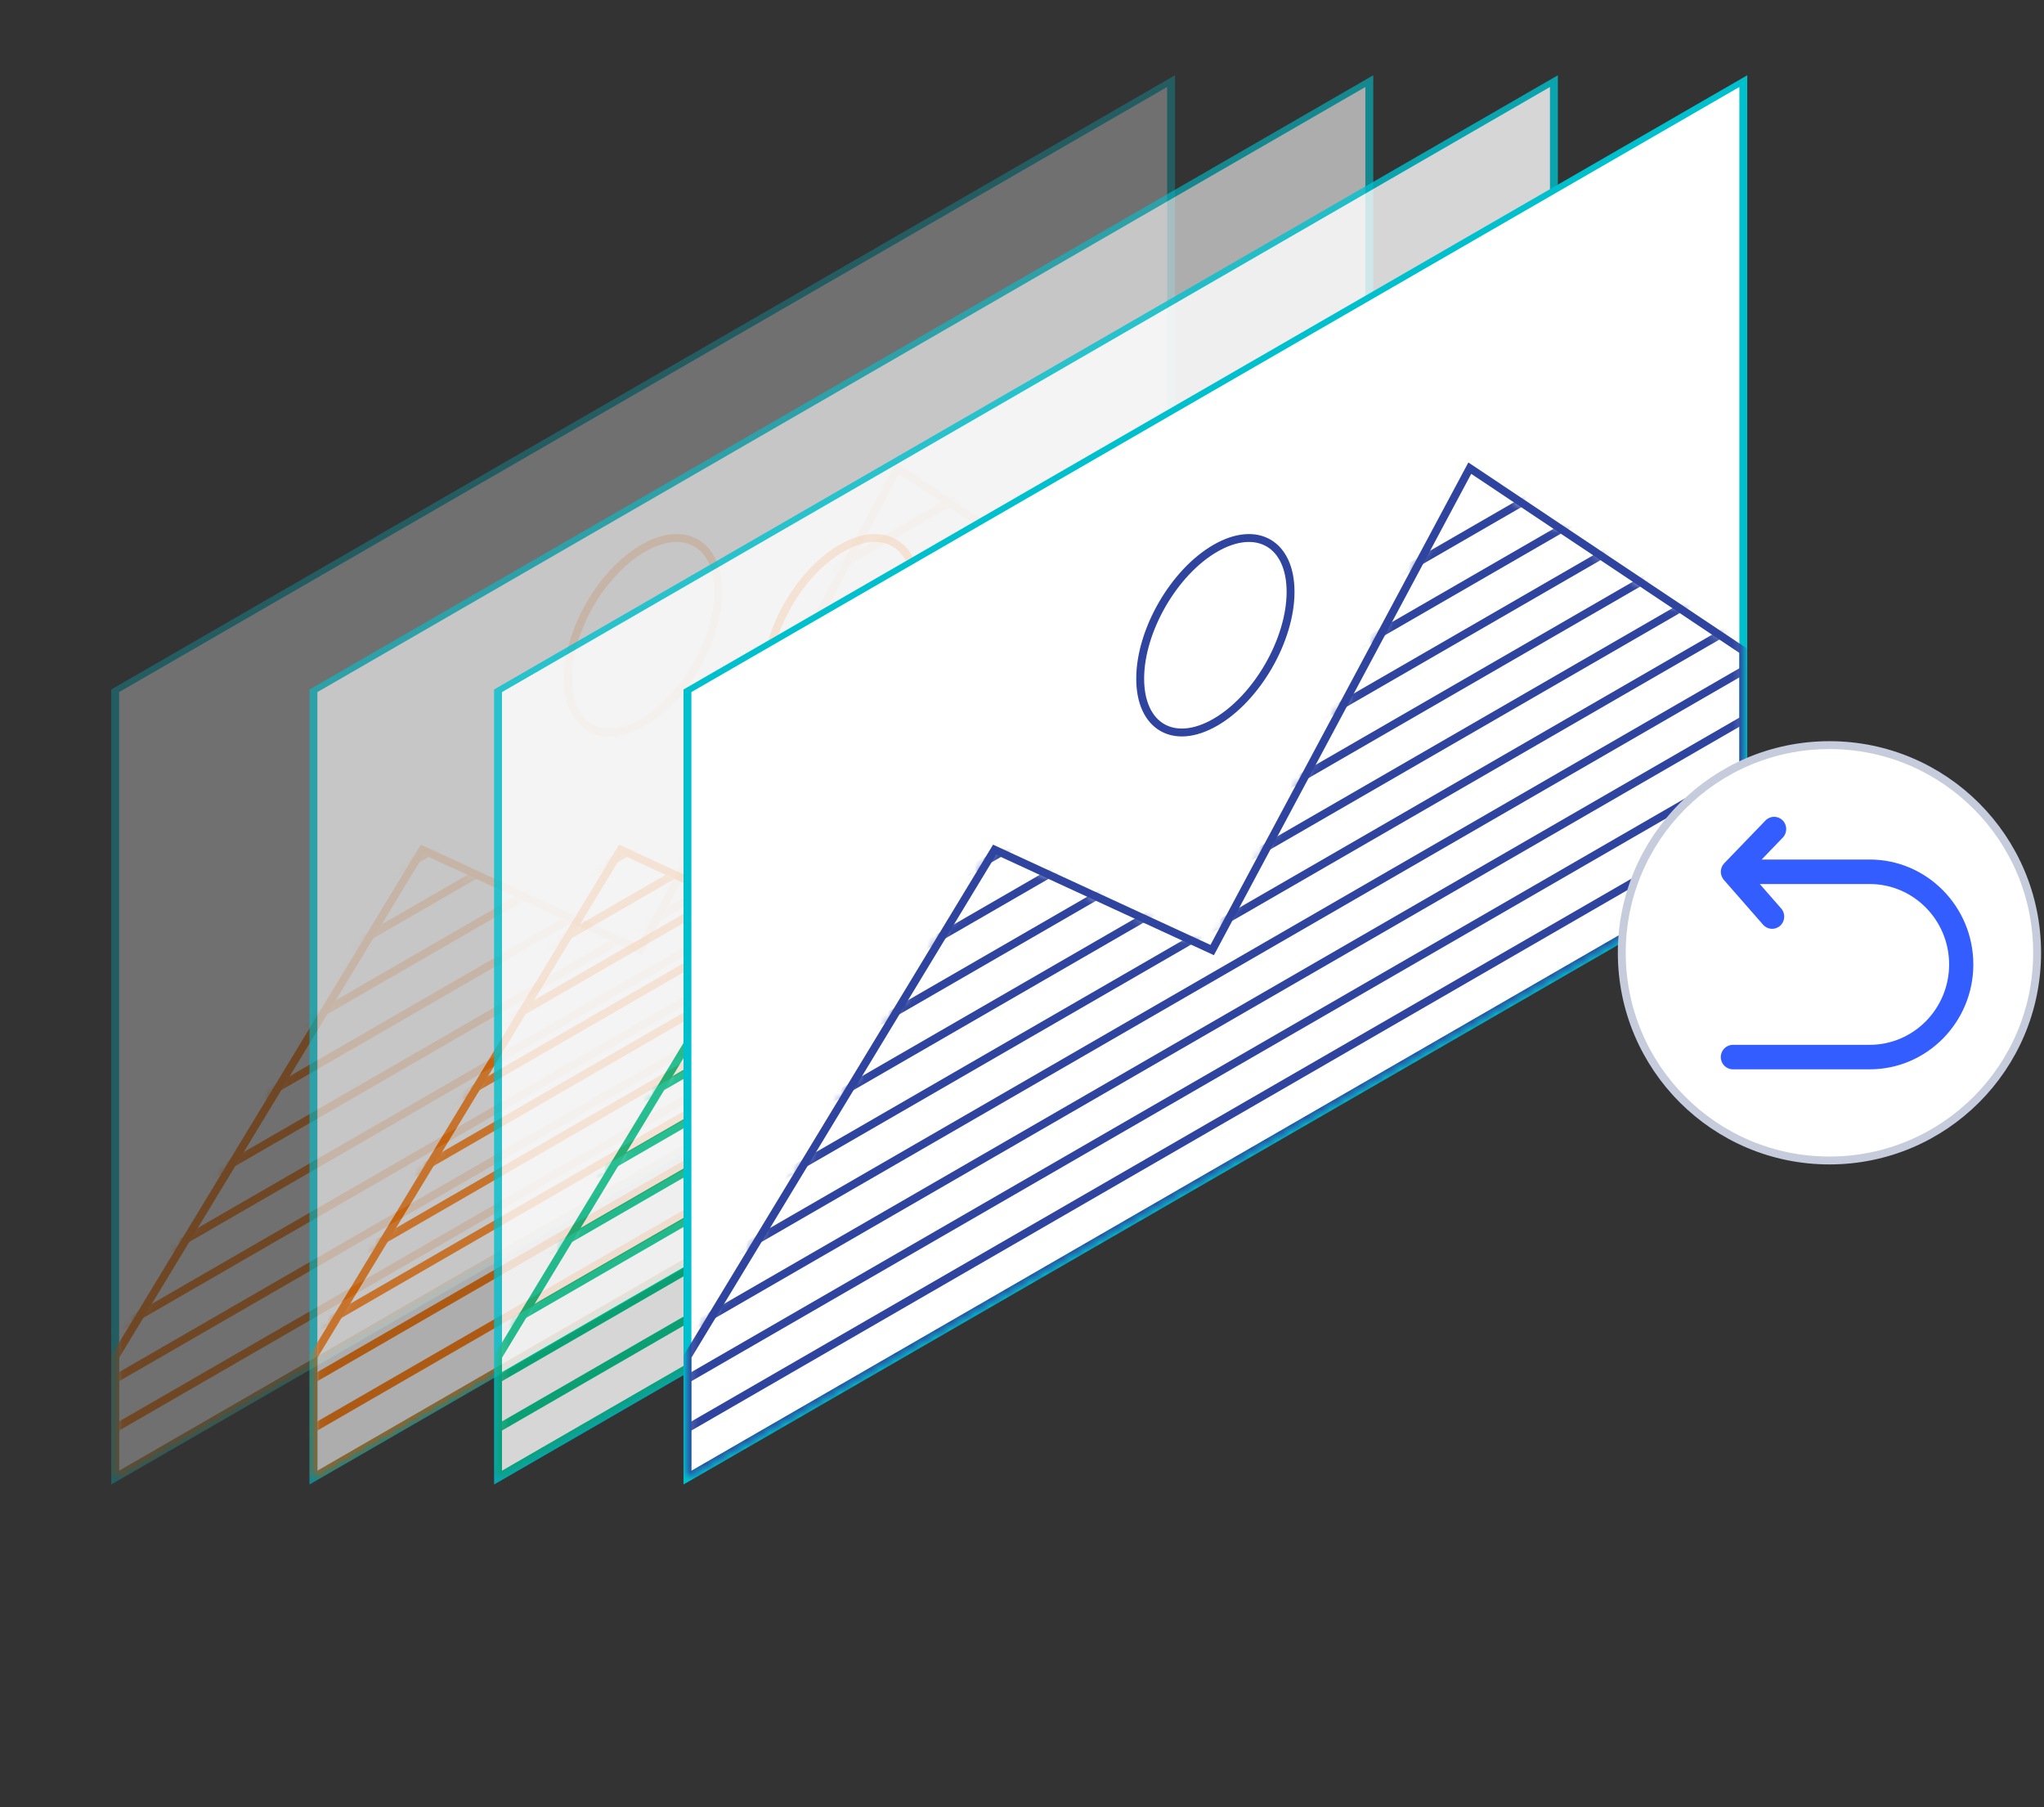 <svg fill="none" height="229" viewBox="0 0 259 229" width="259" xmlns="http://www.w3.org/2000/svg" xmlns:xlink="http://www.w3.org/1999/xlink"><rect x="0" y="0" width="259" height="229" fill="#333333" stroke="none"/><clipPath id="a"><path d="m0 0h191v133h-191z" transform="matrix(.866 -.5 0 1 0 95.5)"/></clipPath><clipPath id="b"><path d="m0 0h191v133h-191z" transform="matrix(.866 -.5 0 1 25.12 95.5)"/></clipPath><clipPath id="c"><path d="m0 0h191v133h-191z" transform="matrix(.866 -.5 0 1 48.512 95.5)"/></clipPath><clipPath id="d"><path d="m0 0h191v133h-191z" transform="matrix(.866 -.5 0 1 72.512 95.5)"/></clipPath><clipPath id="e"><path d="m218.045 103.493h32v32h-32z"/></clipPath><mask id="f" height="178" maskUnits="userSpaceOnUse" width="135" x="14" y="10"><path d="m148.387 10.158-133.792 77.245v99.823l133.792-77.245z" fill="#fff"/></mask><mask id="g" height="161" maskUnits="userSpaceOnUse" width="135" x="14" y="59"><path d="m81.41 120.523 32.326-60.466 34.218 22.851v59.342l-132.926 76.744v-47.127l38.494-63.53 27.275 12.578.323.149z" fill="#fff" stroke="#fff"/></mask><mask id="h" height="178" maskUnits="userSpaceOnUse" width="135" x="39" y="10"><path d="m173.507 10.158-133.791 77.245v99.823l133.791-77.245z" fill="#fff"/></mask><mask id="i" height="161" maskUnits="userSpaceOnUse" width="135" x="39" y="59"><path d="m106.531 120.523 32.326-60.466 34.217 22.851v59.342l-132.925 76.744v-47.127l38.494-63.53 27.275 12.578.323.149z" fill="#fff" stroke="#fff"/></mask><mask id="j" height="178" maskUnits="userSpaceOnUse" width="134" x="63" y="10"><path d="m196.899 10.158-133.792 77.245v99.823l133.792-77.245z" fill="#fff"/></mask><mask id="k" height="161" maskUnits="userSpaceOnUse" width="134" x="63" y="59"><path d="m129.922 120.523 32.326-60.466 34.218 22.851v59.342l-132.926 76.744v-47.127l38.495-63.53 27.275 12.578.323.149z" fill="#fff" stroke="#fff"/></mask><mask id="l" height="178" maskUnits="userSpaceOnUse" width="134" x="87" y="10"><path d="m220.899 10.158-133.792 77.245v99.823l133.792-77.245z" fill="#fff"/></mask><mask id="m" height="161" maskUnits="userSpaceOnUse" width="134" x="87" y="59"><path d="m153.922 120.523 32.326-60.466 34.218 22.851v59.342l-132.926 76.744v-47.127l38.495-63.53 27.275 12.578.323.149z" fill="#fff" stroke="#fff"/></mask><g stroke-miterlimit="10"><g clip-path="url(#a)" opacity=".3"><path d="m148.387 10.158-133.792 77.245v99.823l133.792-77.245z" fill="#fff" stroke="#00c0cd"/><g mask="url(#f)" stroke="#ff7600"><path d="m14.595 171.899 38.923-64.236 27.569 12.713 32.643-61.059 34.657 23.144v60.038l-133.792 77.244z"/><path d="m81.491 91.512c5.262-3.038 9.527-10.435 9.527-16.523s-4.266-8.559-9.527-5.521-9.527 10.435-9.527 16.523c0 6.087 4.266 8.559 9.527 5.521z"/><g mask="url(#g)"><path d="m0 220.663 165.411-95.5"/><path d="m0 214.412 165.411-95.5"/><path d="m0 208.154 165.411-95.5"/><path d="m0 201.903 165.411-95.5"/><path d="m0 195.651 165.411-95.5"/><path d="m0 189.394 165.411-95.5"/><path d="m0 183.142 165.411-95.5"/><path d="m0 176.885 165.411-95.5"/><path d="m0 170.633 165.411-95.5"/><path d="m0 164.382 165.411-95.5"/><path d="m0 158.124 165.411-95.5"/><path d="m0 151.873 165.411-95.5"/><path d="m0 145.622 165.411-95.5"/><path d="m0 139.364 165.411-95.5"/><path d="m0 133.113 165.411-95.5"/></g></g></g><g clip-path="url(#b)" opacity=".6"><path d="m173.507 10.158-133.791 77.245v99.823l133.791-77.245z" fill="#fff" stroke="#00c0cd"/><g mask="url(#h)" stroke="#ff7600"><path d="m39.716 171.899 38.923-64.236 27.57 12.713 32.643-61.059 34.656 23.144v60.038l-133.791 77.244z"/><path d="m106.612 91.512c5.261-3.038 9.527-10.435 9.527-16.523s-4.266-8.559-9.527-5.521c-5.262 3.038-9.528 10.435-9.528 16.523 0 6.087 4.266 8.559 9.528 5.521z"/><g mask="url(#i)"><path d="m25.12 220.663 165.411-95.5"/><path d="m25.12 214.412 165.411-95.5"/><path d="m25.12 208.154 165.411-95.5"/><path d="m25.12 201.903 165.411-95.5"/><path d="m25.12 195.651 165.411-95.5"/><path d="m25.12 189.394 165.411-95.5"/><path d="m25.12 183.142 165.411-95.5"/><path d="m25.12 176.885 165.411-95.5"/><path d="m25.12 170.633 165.411-95.5"/><path d="m25.12 164.382 165.411-95.5"/><path d="m25.12 158.124 165.411-95.5"/><path d="m25.12 151.873 165.411-95.5"/><path d="m25.12 145.622 165.411-95.5"/><path d="m25.12 139.364 165.411-95.5"/><path d="m25.12 133.113 165.411-95.5"/></g></g></g><g clip-path="url(#c)" opacity=".8"><path d="m196.899 10.158-133.792 77.245v99.823l133.792-77.245z" fill="#fff" stroke="#00c0cd"/><g mask="url(#j)" stroke="#00bc84"><path d="m63.107 171.899 38.923-64.236 27.569 12.713 32.643-61.059 34.657 23.144v60.038l-133.792 77.244z"/><path d="m130.003 91.512c5.262-3.038 9.527-10.435 9.527-16.523s-4.265-8.559-9.527-5.521-9.527 10.435-9.527 16.523c0 6.087 4.265 8.559 9.527 5.521z"/><g mask="url(#k)"><path d="m48.512 220.663 165.411-95.5"/><path d="m48.512 214.412 165.411-95.5"/><path d="m48.512 208.154 165.411-95.5"/><path d="m48.512 201.903 165.411-95.5"/><path d="m48.512 195.651 165.411-95.5"/><path d="m48.512 189.394 165.411-95.5"/><path d="m48.512 183.142 165.411-95.5"/><path d="m48.512 176.885 165.411-95.5"/><path d="m48.512 170.633 165.411-95.5"/><path d="m48.512 164.382 165.411-95.5"/><path d="m48.512 158.124 165.411-95.5"/><path d="m48.512 151.873 165.411-95.5"/><path d="m48.512 145.622 165.411-95.5"/><path d="m48.512 139.364 165.411-95.5"/><path d="m48.512 133.113 165.411-95.5"/></g></g></g><g clip-path="url(#d)"><path d="m220.899 10.158-133.792 77.245v99.823l133.792-77.245z" fill="#fff" stroke="#00c0cd"/><g mask="url(#l)" stroke="#2e449e"><path d="m87.107 171.899 38.923-64.236 27.569 12.713 32.643-61.059 34.657 23.144v60.038l-133.792 77.244z"/><path d="m154.003 91.512c5.262-3.038 9.527-10.435 9.527-16.523s-4.265-8.559-9.527-5.521-9.527 10.435-9.527 16.523c0 6.087 4.265 8.559 9.527 5.521z"/><g mask="url(#m)"><path d="m72.512 220.663 165.411-95.5"/><path d="m72.512 214.412 165.411-95.5"/><path d="m72.512 208.154 165.411-95.5"/><path d="m72.512 201.903 165.411-95.5"/><path d="m72.512 195.651 165.411-95.5"/><path d="m72.512 189.394 165.411-95.5"/><path d="m72.512 183.142 165.411-95.5"/><path d="m72.512 176.885 165.411-95.5"/><path d="m72.512 170.633 165.411-95.5"/><path d="m72.512 164.382 165.411-95.5"/><path d="m72.512 158.124 165.411-95.5"/><path d="m72.512 151.873 165.411-95.5"/><path d="m72.512 145.622 165.411-95.5"/><path d="m72.512 139.364 165.411-95.5"/><path d="m72.512 133.113 165.411-95.5"/></g></g></g></g><circle cx="231.814" cy="120.725" fill="#fff" r="26.314" stroke="#c6ccdc"/><g clip-path="url(#e)"><path d="m236.914 108.911h-13.697l2.683-2.782c.591-.613.58-1.596-.025-2.194-.606-.6-1.577-.587-2.167.026l-5.226 5.419s-.012.018-.02.025c-.059.065-.115.132-.164.207-.002.006-.007.011-.01.016-.038.062-.074.129-.105.196-.005.013-.01.026-.015.039-.01.029-.02.057-.031.083-.02.062-.038.122-.051.184-.005.025-.013.054-.015.08-.013.088-.023.176-.023.264v.012c0 .086.013.169.028.251.005.026.013.055.018.081.015.064.033.126.059.188.01.026.018.049.028.075.036.081.076.161.125.236.01.015.02.028.031.041.03.044.061.088.097.129l4.97 5.677c.562.642 1.53.701 2.164.132s.693-1.549.13-2.19l-2.711-3.096h13.927c5.55 0 10.065 4.57 10.065 10.187 0 5.618-4.515 10.187-10.065 10.187h-17.335c-.846 0-1.534.696-1.534 1.552s.688 1.552 1.534 1.552h17.335c7.241 0 13.131-5.961 13.131-13.291 0-7.329-5.89-13.291-13.131-13.291z" fill="#335dff"/></g></svg>